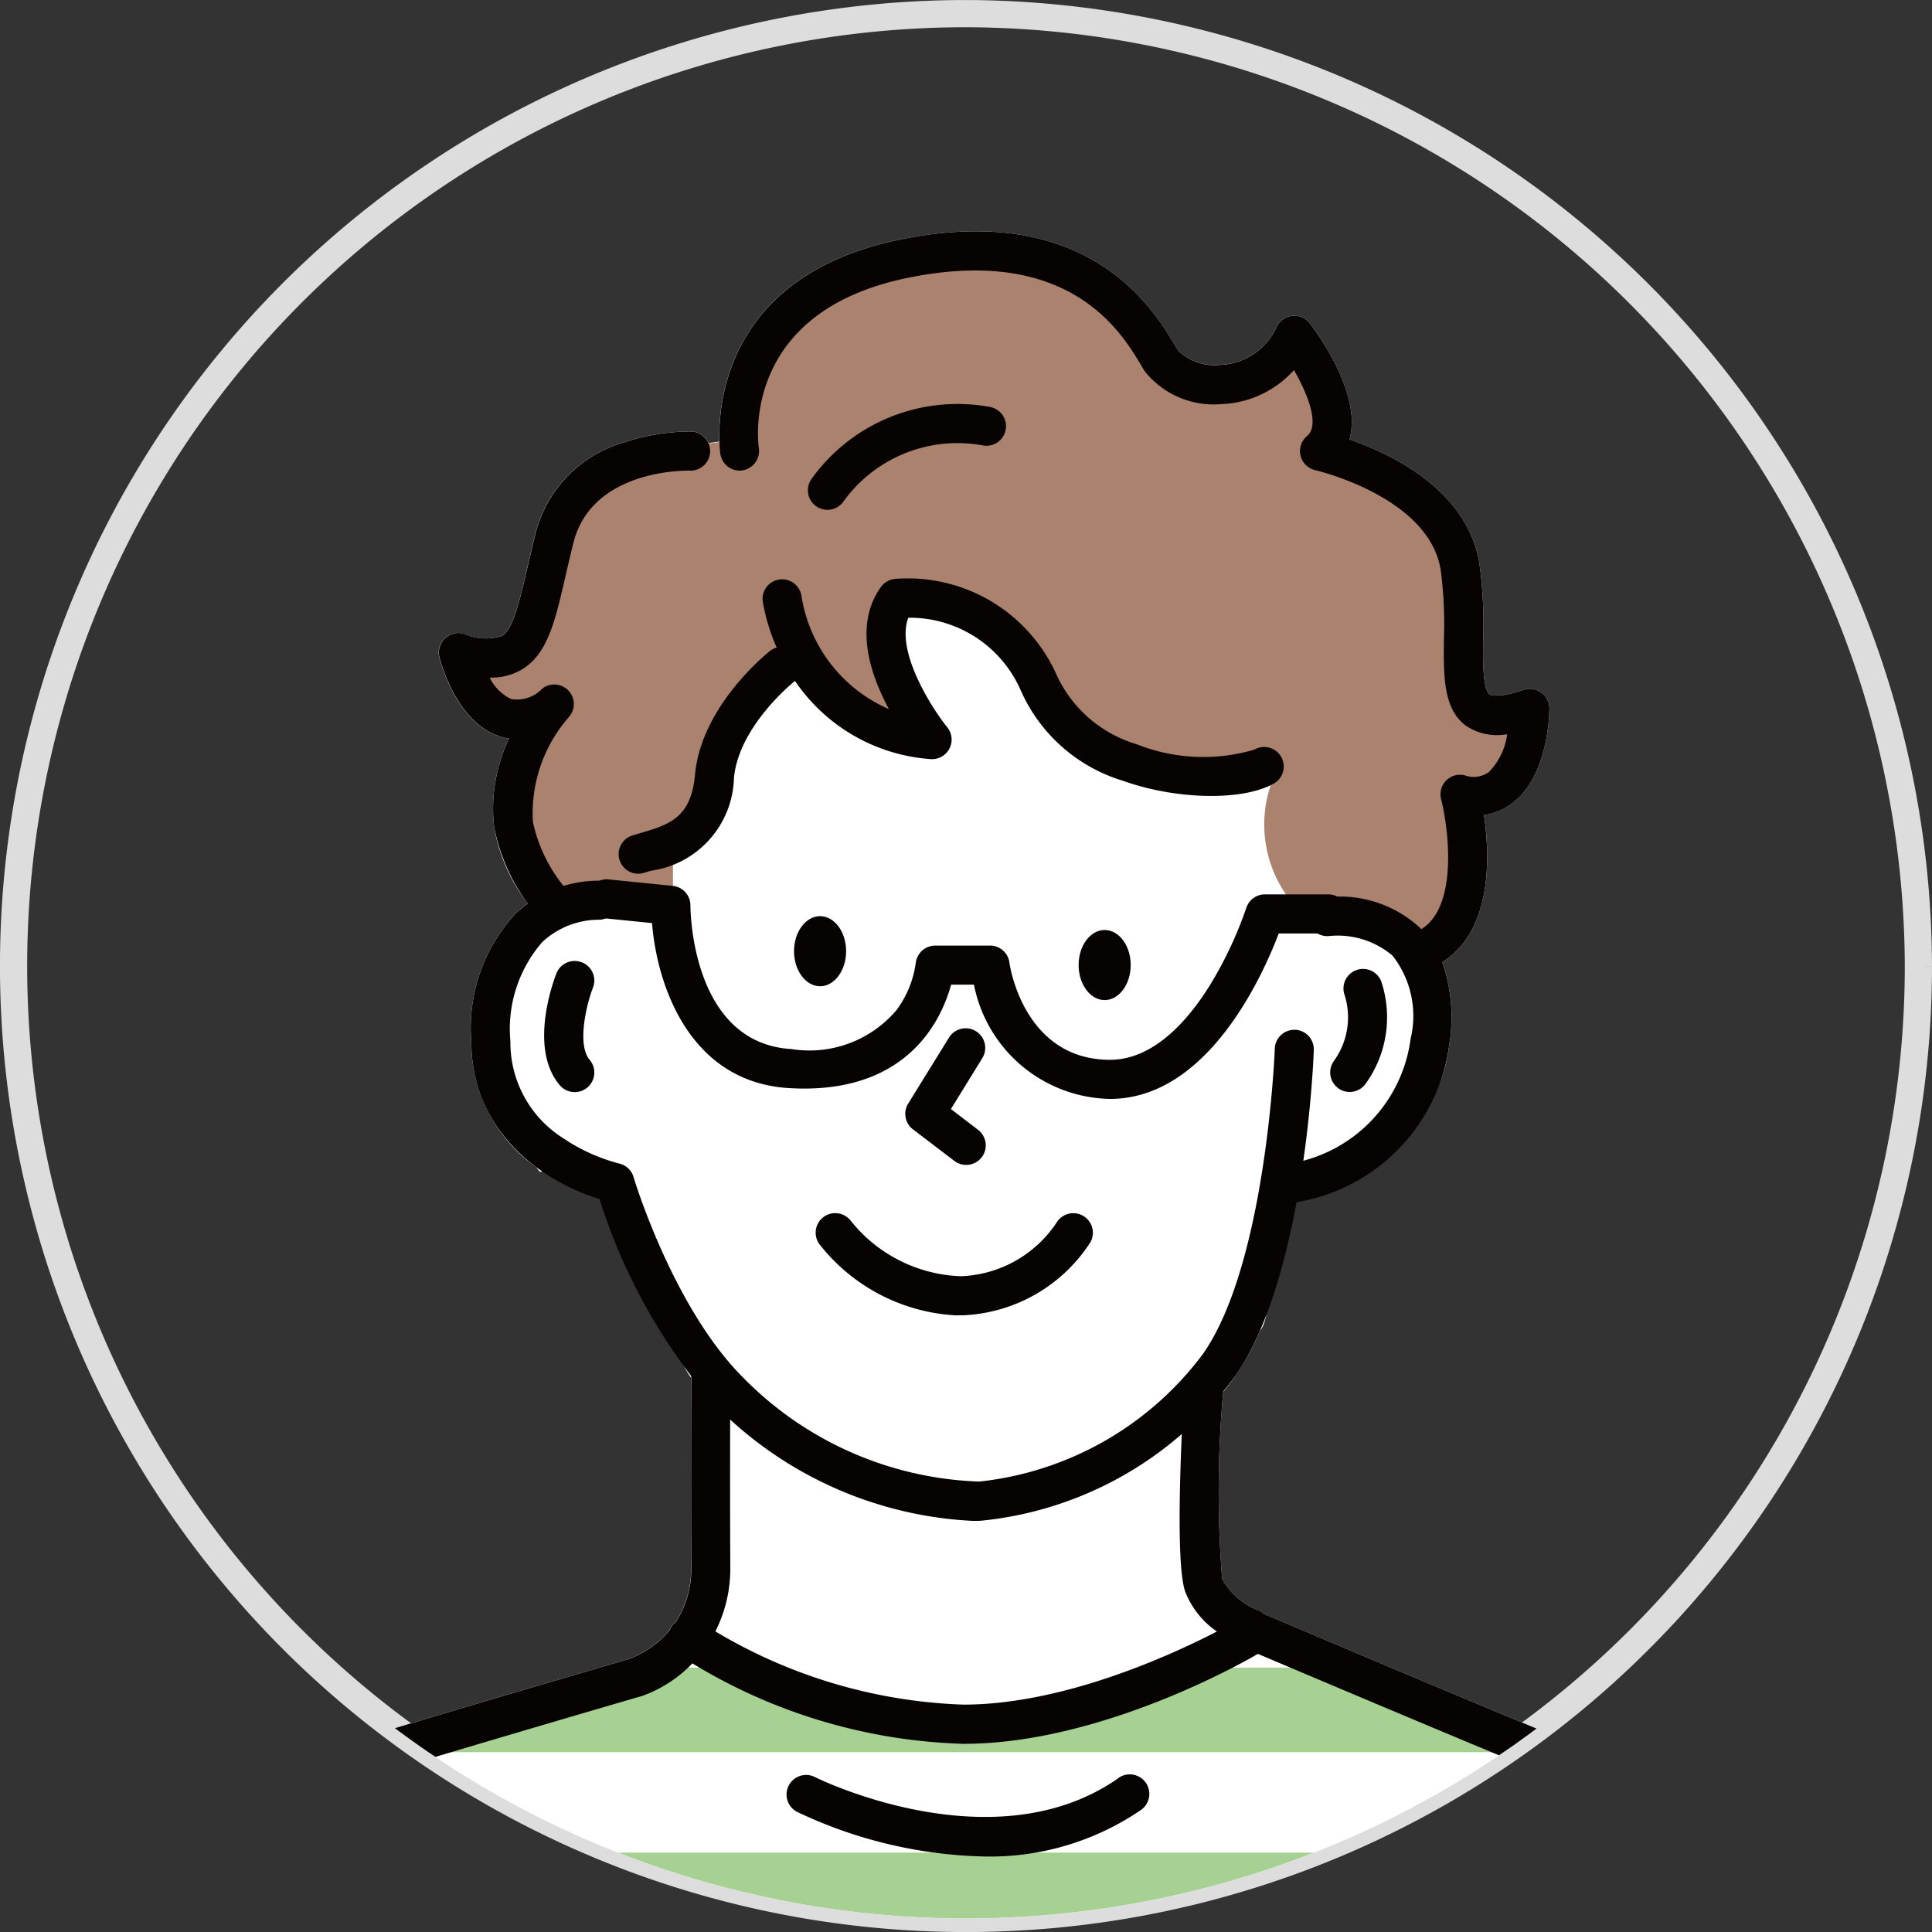<svg xmlns="http://www.w3.org/2000/svg" xmlns:xlink="http://www.w3.org/1999/xlink" width="70.999" height="71" viewBox="0 0 70.999 71">
  <rect x="0" y="0" width="70.999" height="71" fill="#333333" stroke="none"/>
  <defs>
    <clipPath id="clip-path">
      <path id="パス_6423" data-name="パス 6423" d="M284.375,35a35,35,0,1,1-35-35,35.1,35.1,0,0,1,35,35" transform="translate(-214.375)" fill="#fff"/>
    </clipPath>
    <clipPath id="clip-path-2">
      <rect id="長方形_843" data-name="長方形 843" width="83.488" height="86.165" fill="none"/>
    </clipPath>
    <clipPath id="clip-path-3">
      <path id="パス_6273" data-name="パス 6273" d="M53.474,385.363c-5.171-.157-10.5-3.194-10.5-3.194s-.594.472-.917.669c-.514.313-2.165,1.21-2.165,1.21L21.2,389.591l-4.467,4.5-3.927,21.694H89.36V397.615a16.087,16.087,0,0,0-1-3.522,22.164,22.164,0,0,0-2.605-3.189l-16.34-6.634c-1.992-.84-4.36-1.362-6.168-2.471,0,0-5.582,3.691-9.774,3.564" transform="translate(-12.808 -381.799)" fill="none"/>
    </clipPath>
  </defs>
  <g id="グループ_6550" data-name="グループ 6550" transform="translate(-1160.5 -1872.5)">
    <g id="グループ_6526" data-name="グループ 6526" transform="translate(1161 1873)">
      <path id="パス_5731" data-name="パス 5731" d="M284.374,249a35,35,0,1,1-35-35,35.1,35.1,0,0,1,35,35" transform="translate(-214.375 -213.999)" fill="none" stroke="#ddd" stroke-width="1"/>
      <g id="マスクグループ_80" data-name="マスクグループ 80" clip-path="url(#clip-path)">
        <g id="グループ_6505" data-name="グループ 6505" transform="translate(-6.825 8.001)">
          <g id="グループ_6500" data-name="グループ 6500">
            <g id="グループ_6499" data-name="グループ 6499" clip-path="url(#clip-path-2)">
              <path id="パス_6270" data-name="パス 6270" d="M81.436,59.362c-5.218-1.949-19.247-7.908-20.756-8.55a.723.723,0,0,0-.214-.134,2.541,2.541,0,0,1-1.331-1.162,40.552,40.552,0,0,1,.038-6.859c.15-.186.295-.376.432-.571a9.574,9.574,0,0,0,.923-1.69c.484-.521.315-3.1.351-3.15.021-.032.183-2.139.2-2.174s.843.1.882.011c.009-.01.538-.322.547-.333.073-.09.86,1.277,2.115-1,1.381-.891,2.569-1.515,2.865-3.894a6.145,6.145,0,0,0-.262-3c1.865-1.165,1.747-3.938,1.534-5.406A2.219,2.219,0,0,0,69.822,21c1.286-1,1.338-3.215,1.34-3.465a.718.718,0,0,0-.95-.685c-.977.333-1.23.18-1.255.161-.248-.18-.237-1.251-.229-2.033a16.256,16.256,0,0,0-.136-2.754c-.43-2.724-3.262-4.053-4.776-4.576.473-1.684-1.224-3.963-1.458-4.267a.719.719,0,0,0-1.208.109,2.391,2.391,0,0,1-2.094,1.416,1.917,1.917,0,0,1-1.541-.528c-.036-.058-.077-.126-.123-.2C56.607,2.864,54.221-1.134,47.257.31c-6.278,1.3-6.647,5.94-6.6,7.419-.129.015-.261.033-.393.053a.717.717,0,0,0-.632-.426,7.8,7.8,0,0,0-2.447.389,4.69,4.69,0,0,0-3.289,3.36c-.109.437-.2.853-.289,1.22-.295,1.284-.528,2.3-.955,2.548a1.971,1.971,0,0,1-1.386-.083.719.719,0,0,0-.9.867c.062.241.647,2.374,2.182,2.893a2.069,2.069,0,0,0,.381.09,5.95,5.95,0,0,0-.549,3.251,6.415,6.415,0,0,0,1.236,2.81,4.251,4.251,0,0,0-.437.361,6.186,6.186,0,0,0-1.638,4.709,5.632,5.632,0,0,0,2.392,4.621c.487.74-.139-1.159.824-.1.027.092.319-.076.381,0a11.375,11.375,0,0,1,1.835,1.288c.5.986,1.916,5.624,2.647,6.547,0,.8-.015,4.137,0,6.936a3.593,3.593,0,0,1-.561,2.031.728.728,0,0,0-.235.317,3.6,3.6,0,0,1-1.5,1.058c-.736.214-14.617,4.251-18.065,5.521-3.492,1.285-5.879,2.5-7.2,7.439C11.2,68.672,9.214,84.465,9.13,85.136a.719.719,0,1,0,1.426.178l0-.028H22.867c0,.1,0,.153,0,.159a.719.719,0,0,0,.718.72h0a.719.719,0,0,0,.719-.718c0-.006,0-.062,0-.162h50.35c.006.083.01.129.01.134a.719.719,0,0,0,.716.659l.06,0A.719.719,0,0,0,76.1,85.3s0-.007,0-.015h9.695c0,.055,0,.087,0,.092a.719.719,0,0,0,.718.7h.017a.719.719,0,0,0,.7-.736c0-.093-.219-9.405,0-15.815.169-4.947-2-8.748-5.794-10.167" transform="translate(-7.898 0)" fill="#fff" fill-rule="evenodd"/>
              <path id="パス_6271" data-name="パス 6271" d="M213.893,20.794c.072-2.081.2-3.785-.461-5.3-.768-1.763-2.923-2.695-4.5-3.48a4.411,4.411,0,0,0-1.321-4.071,2.914,2.914,0,0,1-2.188,2.34,5.8,5.8,0,0,1-4.467-3.57c-1.83-2.176-5.641-2.145-10.152-.532-2.715.773-3.748,3.473-3.563,5.833A13.837,13.837,0,0,0,182.1,13.3c-1.638.864-2.477,3.35-3.269,6.413l-1.389,1.08c.563,1.2,1.39,1.523,2.476,1a11.769,11.769,0,0,0-1.088,3.508,16.072,16.072,0,0,0,1.088,3.935h4.739V26.882c.995-.447,1.793-.537,1.753-2.525a7.958,7.958,0,0,1,.827-2.565l1.952-2.077a7.9,7.9,0,0,0,5.2,3.713,8.879,8.879,0,0,1-2.211-4.679c.308-.957,1.084-1.1,2.211-.911a6.1,6.1,0,0,1,3.86,2.957,6.011,6.011,0,0,0,5.053,3.563h3.449a4.536,4.536,0,0,0,.856,4.877q3.265.388,4.453,1.6l1.371-1.012a5.734,5.734,0,0,0,.461-4.52l2.4-1.872V21.792c-1.17.9-1.673.633-2.4-1" transform="translate(-153.602 -4.341)" fill="#aa826e" fill-rule="evenodd"/>
              <path id="パス_6272" data-name="パス 6272" d="M85.756,390.9l-16.34-6.634c-1.992-.84-4.36-1.363-6.168-2.472,0,0-5.582,3.691-9.774,3.564-5.171-.157-10.5-3.194-10.5-3.194s-.594.472-.917.668c-.514.313-2.165,1.21-2.165,1.21L21.2,389.591l-4.467,4.5-3.927,21.694H89.36V397.615a16.086,16.086,0,0,0-1-3.521,22.171,22.171,0,0,0-2.605-3.189" transform="translate(-11.087 -330.502)" fill="#fff" fill-rule="evenodd"/>
            </g>
          </g>
          <g id="グループ_6502" data-name="グループ 6502" transform="translate(1.721 51.297)">
            <g id="グループ_6501" data-name="グループ 6501" clip-path="url(#clip-path-3)">
              <rect id="長方形_844" data-name="長方形 844" width="83.488" height="3.106" transform="translate(-1.721 1.487)" fill="#a6d192"/>
              <rect id="長方形_845" data-name="長方形 845" width="83.488" height="3.106" transform="translate(-1.721 8.283)" fill="#a6d192"/>
              <rect id="長方形_846" data-name="長方形 846" width="83.488" height="3.106" transform="translate(-1.721 15.08)" fill="#a6d192"/>
              <rect id="長方形_847" data-name="長方形 847" width="83.488" height="3.106" transform="translate(-1.721 21.876)" fill="#a6d192"/>
              <rect id="長方形_848" data-name="長方形 848" width="83.488" height="3.106" transform="translate(-1.721 28.672)" fill="#a6d192"/>
            </g>
          </g>
          <g id="グループ_6504" data-name="グループ 6504">
            <g id="グループ_6503" data-name="グループ 6503" clip-path="url(#clip-path-2)">
              <path id="パス_6274" data-name="パス 6274" d="M275.252,272.176c.065,0,.13,0,.2,0a5.863,5.863,0,0,0,4.723-2.692.719.719,0,0,0-1.241-.725,4.412,4.412,0,0,1-3.532,1.98,5.417,5.417,0,0,1-4.045-2.047.719.719,0,0,0-1.151.861,6.842,6.842,0,0,0,5.05,2.626" transform="translate(-233.775 -232.34)" fill="#070303"/>
              <path id="パス_6275" data-name="パス 6275" d="M294.985,221.694l1.5,1.145a.719.719,0,1,0,.874-1.141l-.98-.75,1.154-1.871a.719.719,0,0,0-1.224-.755l-1.5,2.425a.719.719,0,0,0,.175.948" transform="translate(-255.109 -188.693)" fill="#070303"/>
              <path id="パス_6276" data-name="パス 6276" d="M206.249,183.089a.717.717,0,0,0-.744.692c0,.079-.314,7.909-2.642,11.222a11.832,11.832,0,0,1-8.216,4.687,12.75,12.75,0,0,1-8.795-3.94c-2.5-2.58-3.9-7.2-3.91-7.249a.719.719,0,0,0-.537-.5,6.654,6.654,0,0,1-2.022-.911,4.163,4.163,0,0,1-1.969-3.582,4.867,4.867,0,0,1,1.173-3.645,3.066,3.066,0,0,1,2.056-.82.719.719,0,0,0,.08-1.435,4.479,4.479,0,0,0-3.108,1.2,6.186,6.186,0,0,0-1.638,4.709c.012,3.507,2.884,5.246,4.711,5.787a21.289,21.289,0,0,0,4.132,7.45,14.233,14.233,0,0,0,9.588,4.381c.1,0,.2,0,.292-.005a13.228,13.228,0,0,0,9.339-5.3c2.573-3.661,2.89-11.658,2.9-12a.719.719,0,0,0-.692-.744" transform="translate(-152.333 -153.745)" fill="#070303"/>
              <path id="パス_6277" data-name="パス 6277" d="M265.22,187.3c-.528,0-.957.577-.957,1.288s.429,1.288.957,1.288.957-.577.957-1.288-.429-1.288-.957-1.288" transform="translate(-228.758 -162.133)" fill="#070303" fill-rule="evenodd"/>
              <path id="パス_6278" data-name="パス 6278" d="M343.055,191.1c-.528,0-.957.577-.957,1.288s.429,1.288.957,1.288.957-.577.957-1.288-.429-1.288-.957-1.288" transform="translate(-296.135 -165.425)" fill="#070303" fill-rule="evenodd"/>
              <path id="パス_6279" data-name="パス 6279" d="M219.2,102.147c-.141,1.6-.97,1.84-2.019,2.148l-.264.079a.719.719,0,1,0,.42,1.375l.249-.074a3.539,3.539,0,0,0,3.046-3.4c.168-1.907,2.193-3.533,2.213-3.549l.03-.025a6.577,6.577,0,0,0,4.96,2.87.719.719,0,0,0,.636-1.167c-.558-.69-1.906-2.787-1.431-4.026a4.45,4.45,0,0,1,4.14,2.69,6.007,6.007,0,0,0,3.767,3.308c1.938.691,4.353.738,5.5.109a.719.719,0,1,0-.692-1.26,6.609,6.609,0,0,1-4.326-.2,4.712,4.712,0,0,1-2.916-2.493,5.984,5.984,0,0,0-5.954-3.581.719.719,0,0,0-.522.292c-.509.7-.913,1.96.058,4.034.075.159.152.313.232.46a5.453,5.453,0,0,1-3.213-4.157.719.719,0,0,0-1.427.174,7.049,7.049,0,0,0,.515,1.719.713.713,0,0,0-.246.126c-.1.081-2.532,2.021-2.755,4.552" transform="translate(-187.335 -82.178)" fill="#070303"/>
              <path id="パス_6280" data-name="パス 6280" d="M197.291,199.617a.719.719,0,0,0-.931.407c-.109.278-1.03,2.753.122,4.108a.719.719,0,1,0,1.1-.931c-.471-.554-.122-2.026.121-2.653a.719.719,0,0,0-.407-.931" transform="translate(-169.587 -172.754)" fill="#070303"/>
              <path id="パス_6281" data-name="パス 6281" d="M268.761,50.973a.72.72,0,0,0,.594-.312,5.167,5.167,0,0,1,5.09-2.061.719.719,0,1,0,.279-1.41,6.6,6.6,0,0,0-6.557,2.662.719.719,0,0,0,.594,1.121" transform="translate(-232.03 -40.738)" fill="#070303"/>
              <path id="パス_6282" data-name="パス 6282" d="M411.21,206.1a.719.719,0,0,0,1-.17,4.177,4.177,0,0,0,.57-3.775.719.719,0,0,0-1.34.521,2.731,2.731,0,0,1-.4,2.422.719.719,0,0,0,.17,1" transform="translate(-355.7 -174.604)" fill="#070303"/>
              <path id="パス_6283" data-name="パス 6283" d="M213.25,8.783a.72.72,0,0,0,.6-.817c-.03-.2-.663-4.984,5.436-6.249,5.962-1.236,7.884,1.984,8.608,3.2.053.088.1.166.141.232a3.245,3.245,0,0,0,2.819,1.2A3.759,3.759,0,0,0,233.514,5.1c.527.91.952,2.031.481,2.424a.719.719,0,0,0,.3,1.253c.042.01,4.187.976,4.613,3.675a15.148,15.148,0,0,1,.118,2.515c-.015,1.394-.027,2.6.824,3.213a2.054,2.054,0,0,0,1.5.3,2.434,2.434,0,0,1-.674,1.392.946.946,0,0,1-.885.119.719.719,0,0,0-.869.876c.264,1.04.649,3.925-.727,4.777l0,0-.047-.048a4.349,4.349,0,0,0-3.043-1.149.715.715,0,0,0-.333-.081h-2.325a.719.719,0,0,0-.685.5,14.391,14.391,0,0,1-1.374,2.9c-.77,1.222-2.025,2.679-3.63,2.68-3.158,0-3.684-3.433-3.7-3.577a.719.719,0,0,0-.712-.621H220.33a.723.723,0,0,0-.716.656,3.788,3.788,0,0,1-.693,1.7,4.189,4.189,0,0,1-3.872,1.447c-3.664-.216-3.714-5.076-3.714-5.281a.719.719,0,0,0-.647-.716l-2.378-.24a.719.719,0,0,0-.144,1.43l1.758.177c.186,2.31,1.39,5.85,5.04,6.065.19.011.374.017.552.017,3.888,0,5.059-2.574,5.4-3.82h.839a5.194,5.194,0,0,0,5,4.2h0c3.589,0,5.611-4.532,6.2-6.079h1.425a.721.721,0,0,0,.442.092,3.122,3.122,0,0,1,2.315.722,3.593,3.593,0,0,1,.663,3.061,5.35,5.35,0,0,1-4.382,4.572.719.719,0,1,0,.22,1.421,6.764,6.764,0,0,0,5.589-5.815,6.146,6.146,0,0,0-.262-3c1.865-1.165,1.747-3.938,1.533-5.406A2.219,2.219,0,0,0,241.562,21c1.286-1,1.338-3.215,1.34-3.465a.719.719,0,0,0-.95-.685c-.977.333-1.23.18-1.255.161-.248-.18-.237-1.251-.229-2.033a16.278,16.278,0,0,0-.136-2.754c-.43-2.724-3.262-4.053-4.776-4.576.473-1.684-1.224-3.963-1.458-4.266a.719.719,0,0,0-1.208.109A2.391,2.391,0,0,1,230.8,4.909a1.916,1.916,0,0,1-1.541-.528c-.036-.058-.077-.126-.123-.2C228.347,2.863,225.96-1.134,219,.31c-7.464,1.548-6.575,7.812-6.565,7.875a.718.718,0,0,0,.818.6" transform="translate(-179.638 0)" fill="#070303"/>
              <path id="パス_6284" data-name="パス 6284" d="M169.277,65.936a2.1,2.1,0,0,0,.381.09,5.948,5.948,0,0,0-.549,3.251,7.019,7.019,0,0,0,1.687,3.367.719.719,0,0,0,1.054-.977,5.621,5.621,0,0,1-1.315-2.573,5.358,5.358,0,0,1,1.313-3.848.719.719,0,0,0-.971-1.054,1.277,1.277,0,0,1-1.138.384,1.674,1.674,0,0,1-.792-.788h.014a2.217,2.217,0,0,0,1.146-.286c.964-.563,1.244-1.781,1.631-3.468.087-.378.177-.77.283-1.194.678-2.721,4.147-2.664,4.3-2.659h.021a.719.719,0,0,0,.022-1.437,7.787,7.787,0,0,0-2.447.389,4.689,4.689,0,0,0-3.289,3.36c-.109.437-.2.853-.289,1.22-.3,1.284-.528,2.3-.955,2.548A1.973,1.973,0,0,1,168,62.177a.719.719,0,0,0-.9.867c.062.241.646,2.373,2.182,2.892" transform="translate(-144.625 -47.387)" fill="#070303"/>
              <path id="パス_6285" data-name="パス 6285" d="M81.436,325.052c-5.218-1.95-19.248-7.909-20.756-8.55a.722.722,0,0,0-.214-.134,2.542,2.542,0,0,1-1.331-1.163,40.647,40.647,0,0,1,.039-6.872.719.719,0,0,0-1.435-.086c-.088,1.466-.345,6.334.039,7.433a3.179,3.179,0,0,0,1.165,1.465c-1.624.84-5.609,2.682-9.3,2.687h-.016a19,19,0,0,1-9.115-2.691,5.1,5.1,0,0,0,.549-2.394c-.018-3.179,0-7.059,0-7.1a.719.719,0,0,0-.715-.722h0a.719.719,0,0,0-.719.715c0,.039-.018,3.927,0,7.113a3.594,3.594,0,0,1-.561,2.031.723.723,0,0,0-.235.317,3.6,3.6,0,0,1-1.5,1.058c-.739.215-14.617,4.251-18.065,5.521-3.492,1.285-5.879,2.5-7.2,7.439-.865,3.241-2.848,19.035-2.931,19.706a.719.719,0,1,0,1.426.178c.02-.163,2.054-16.366,2.894-19.513,1.1-4.138,2.853-5.189,6.306-6.461,3.4-1.253,17.7-5.411,17.978-5.492l.016,0a4.817,4.817,0,0,0,1.913-1.22,20.266,20.266,0,0,0,9.962,2.956h.018c5.153-.006,10.554-3.16,10.781-3.294l.019-.012c2.6,1.1,15.51,6.575,20.489,8.435,3.238,1.21,5.01,4.407,4.861,8.771-.22,6.451,0,15.8,0,15.9a.719.719,0,0,0,.718.7h.017a.719.719,0,0,0,.7-.736c0-.093-.219-9.406,0-15.815.169-4.947-2-8.748-5.795-10.167" transform="translate(-7.898 -265.69)" fill="#070303"/>
              <path id="パス_6286" data-name="パス 6286" d="M500.583,485.112a11.11,11.11,0,0,0-5.129,8.383,78.15,78.15,0,0,0,0,11.779.719.719,0,0,0,.715.659l.061,0a.719.719,0,0,0,.656-.776,76.461,76.461,0,0,1,0-11.523,9.657,9.657,0,0,1,4.405-7.269.719.719,0,0,0-.708-1.251" transform="translate(-428.687 -419.855)" fill="#070303"/>
              <path id="パス_6287" data-name="パス 6287" d="M87.717,491.978a.719.719,0,0,0-.77,1.214,7.192,7.192,0,0,1,3,5.9c.013,4.353,0,12.061,0,12.138a.718.718,0,0,0,.717.72h0a.719.719,0,0,0,.719-.718c0-.077.013-7.788,0-12.145a8.64,8.64,0,0,0-3.667-7.107" transform="translate(-74.979 -425.783)" fill="#070303"/>
              <path id="パス_6288" data-name="パス 6288" d="M274.281,422.271c-4.584,3.205-11.067,0-11.164-.051a.719.719,0,0,0-.652,1.281,16.817,16.817,0,0,0,6.9,1.646,9.837,9.837,0,0,0,5.736-1.7.719.719,0,1,0-.824-1.178" transform="translate(-226.861 -365.424)" fill="#070303"/>
            </g>
          </g>
        </g>
      </g>
    </g>
  </g>
</svg>
